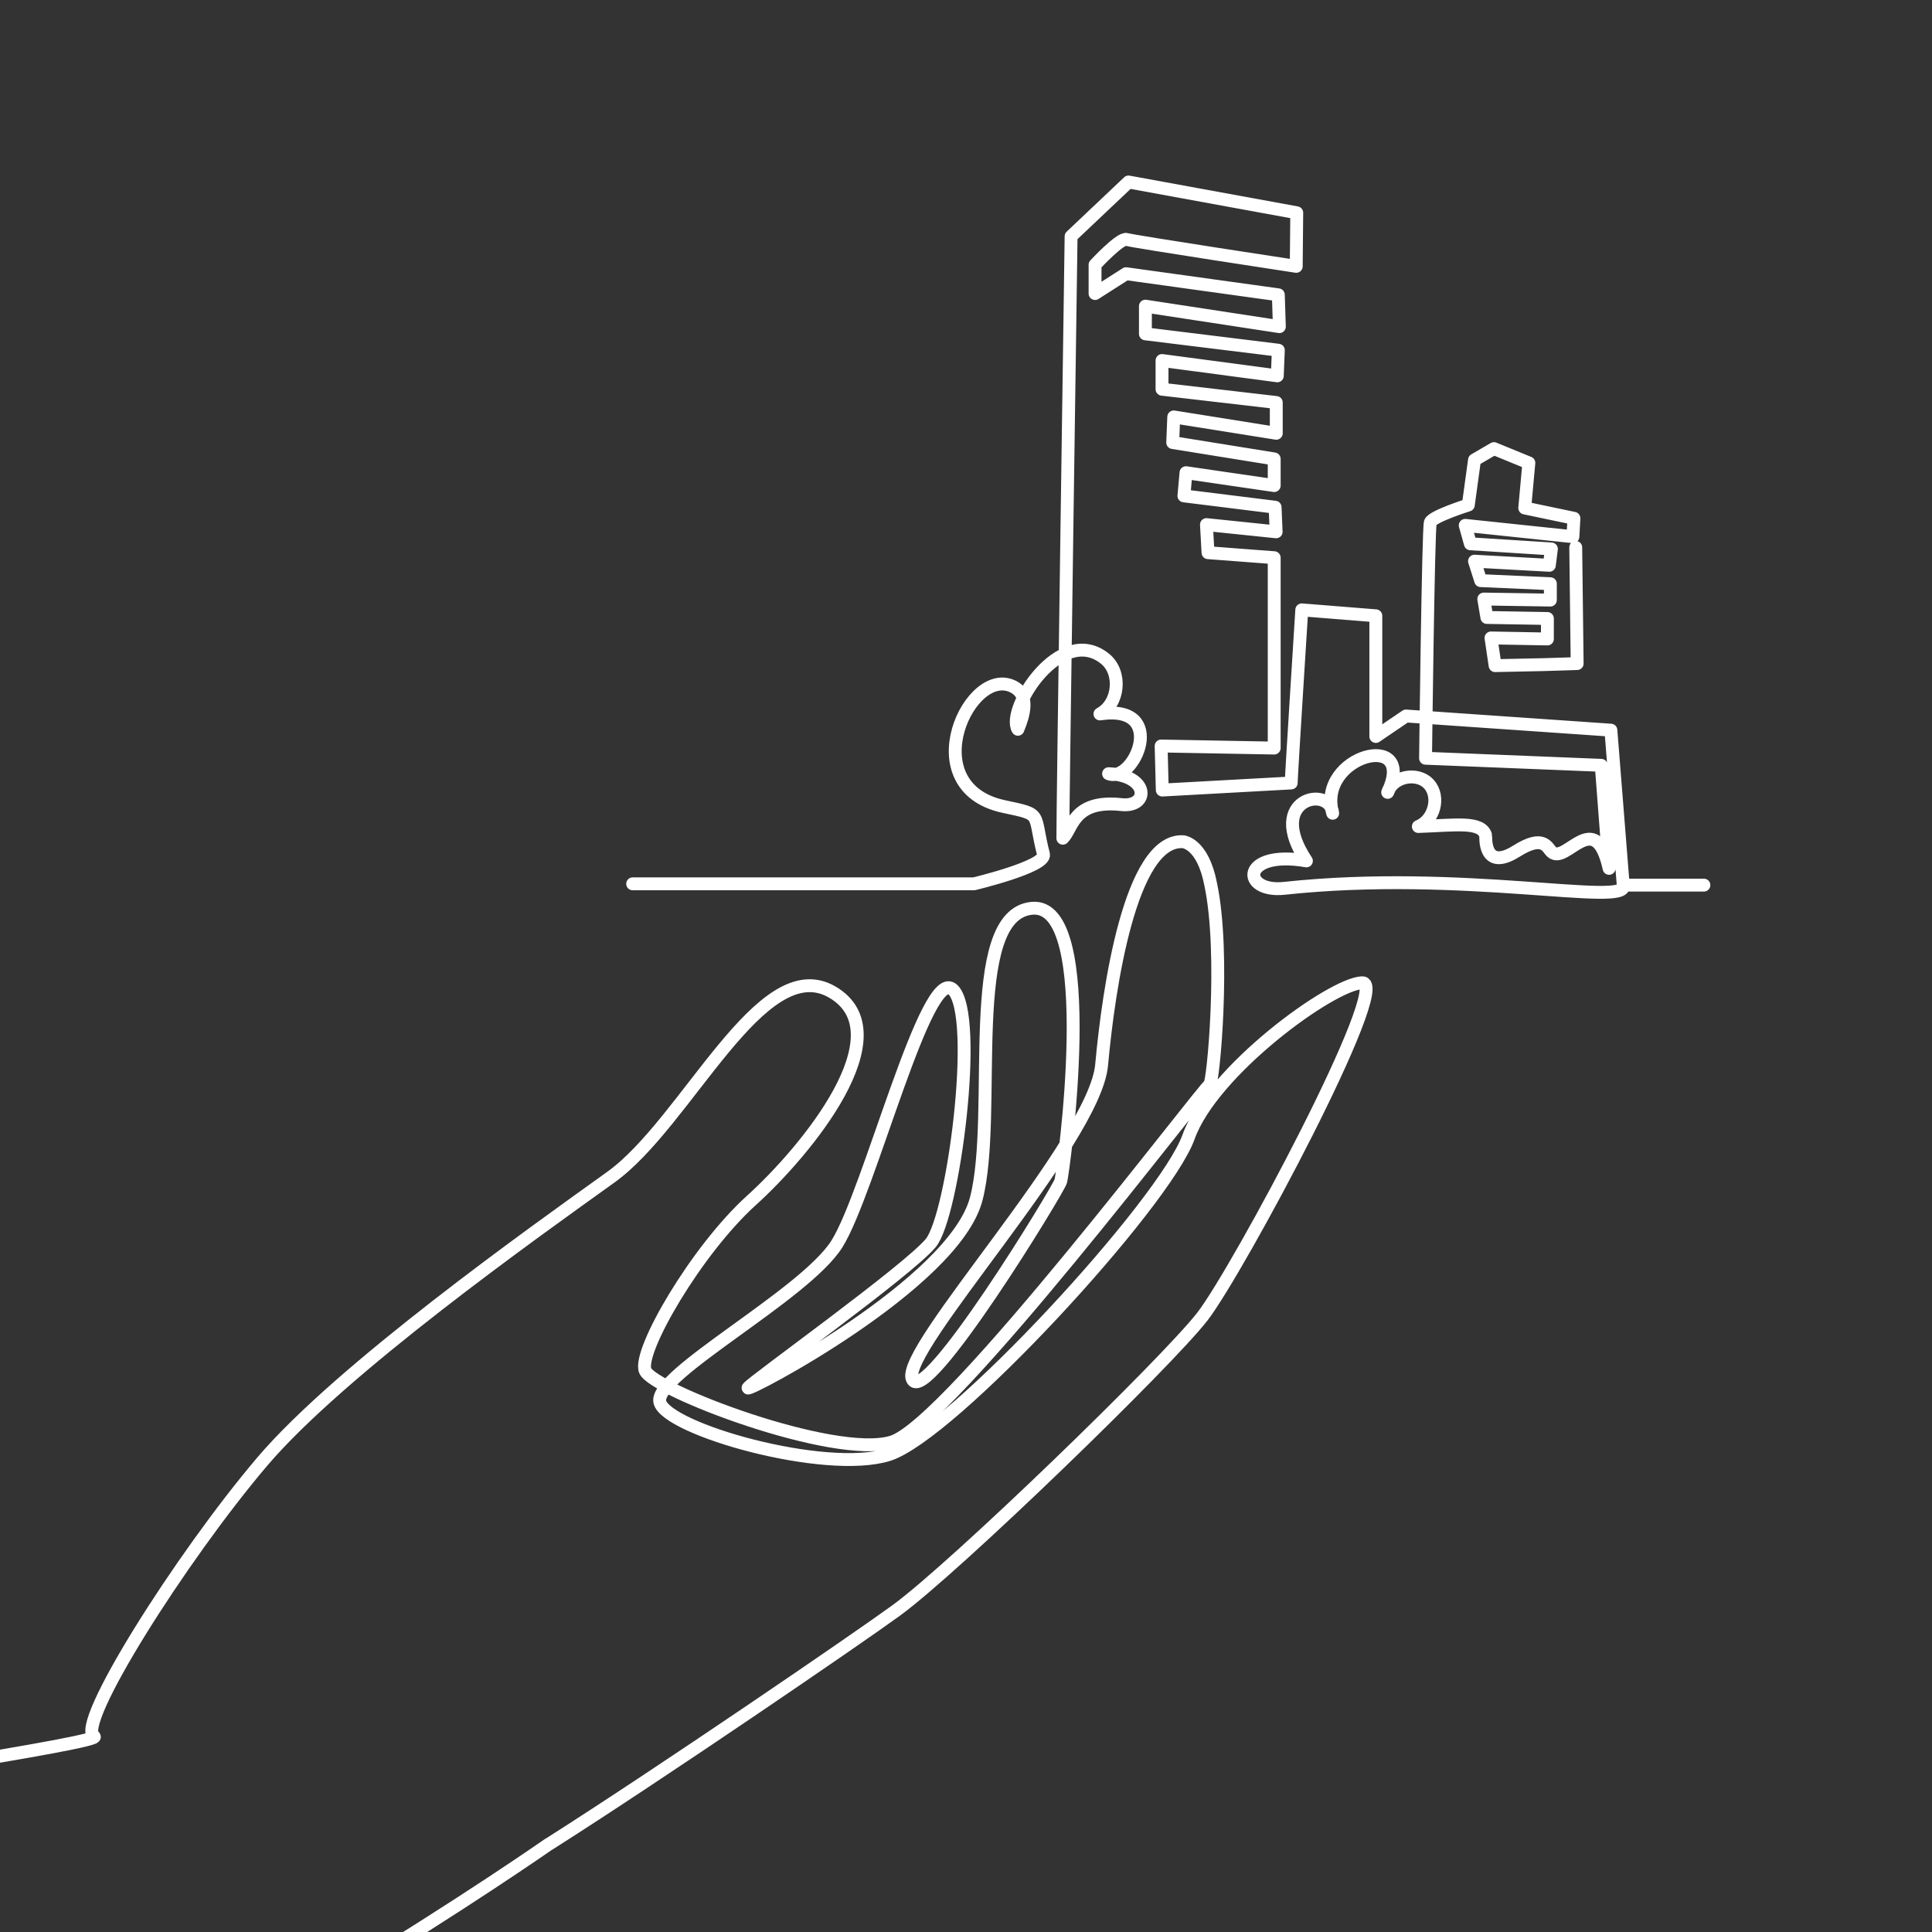 <?xml version="1.0" encoding="UTF-8"?><svg xmlns="http://www.w3.org/2000/svg" viewBox="0 0 150 150"><rect x="0" y="0" width="150" height="150" fill="#333333" stroke="none"/><g id="a"><path d="M42.64,143.17c8.78-5.58,23.84-15.88,26.92-18.12,4.59-3.34,21.03-19.27,23.79-22.83,2.76-3.56,14.77-26,12.41-25.92-2.36.08-11.64,6.82-13.48,11.97-1.85,5.16-18.39,23.13-23.3,24.67-4.91,1.54-17.25-1.98-17.75-4.09-.51-2.11,11.22-8.28,13.74-12.26,2.52-3.99,6.99-21.82,9.03-19.74,2.04,2.08.01,17.52-1.73,19.65-1.75,2.13-13.88,10.79-14.19,11.25-.3.46,16.02-8.06,17.72-14.69,1.71-6.63-1.04-22.02,4.31-22.54,5.35-.53,2.44,20.51,2.25,21.18-.18.67-10.53,17.63-11.53,15.38-1.01-2.25,14.16-18.44,14.7-24.4.54-5.96,2.24-17.54,6.31-17.33,0,0,1.54.08,2.16,3.32,1.14,5.4.19,15.51-.09,15.57-.38.08-20.18,26.37-24.67,27.72-4.49,1.35-18.57-4.04-19.15-5.55-.58-1.5,3.97-9.34,8.25-13.21,4.28-3.87,11.78-12.98,6.27-16.18-5.51-3.2-11.28,10.15-17.19,14.38-5.91,4.24-20.97,14.92-27.06,22.08-6.33,7.45-14.58,20.52-13.05,21.34,1.53.82-84.13,13.06-84.13,13.06M-76.41,190.49s93.28-31.14,102.73-36.84c9.45-5.7,16.32-10.49,16.32-10.49" style="fill:none; fill-rule:evenodd; stroke:#fff; stroke-linecap:round; stroke-linejoin:round;"/></g><g id="b"><path d="M122.34,42.5l.11,9.02-2.55.08-3.82.08-.32-2.15,4.38.08v-1.59l-4.7-.08-.24-1.43,5.17.08v-1.27l-5.41-.24-.48-1.51,5.81.32.16-1.27-6.29-.4-.4-1.43,8.36.88.08-1.43-3.82-.8.32-3.5-2.71-1.11-1.51.88-.48,3.5s-2.79.88-2.95,1.35c-.16.48-.37,18.31-.37,18.31l13.64.55.61,8c-1.08-4.83-3.34-.28-4.45-1.27-.36-.32-.61-1.41-2.74-.07-2.61,1.64-2.37-1.16-2.39-1.22-.36-1.12-2.28-.79-5.23-.69,1.23-.49,1.71-2.3.83-3.28-.88-.99-2.81-.63-3.21.63,2.34-4.93-5.54-2.88-4.27,1.62-.18-2.19-5.29-1.19-2.04,3.7-5.11-.89-5.12,2.49-1.72,2.13,13.8-1.49,26.69,1.44,26.32-.21l-.96-12.07-15.91-1.1-2.34,1.59v-9.37l-5.75-.46s-.82,12.96-.82,13.44l-10.01.55-.09-3.42,8.78.16v-14.78l-5.14-.39-.12-2.18,5.41.56-.08-1.91-7.08-.88.16-1.8,6.85,1v-2.07l-7.88-1.27.08-1.99,7.96,1.27v-2.39l-8.87-1.03v-2.23l8.95,1.19.08-1.99-10.32-1.27v-2.15l10.4,1.59-.08-2.47-11.82-1.64-2.41,1.54v-2.23s1.97-2.13,2.45-1.97c.48.16,13.17,2.09,13.17,2.09l.04-4.16-13.06-2.39-4.46,4.22s-.66,45.57-.64,46.73c.77-.75.79-3.02,4.56-2.61,2.17.23,2.16-2.28-1.01-2.4,1.98.79,4.7-5.44-.67-4.64,1.49-.8,1.72-3.21.4-4.28-3.45-2.8-7.7,3.93-6.77,5.47.47-1.13.88-2.58-.24-3.24-3.41-2.02-8,7.71-.85,9.24,3.1.66,2.23.42,3.08,3.72.18.95-5.4,2.28-5.4,2.28h-26.5" style="fill:none; stroke:#fff; stroke-linecap:round; stroke-linejoin:round;"/><line x1="126.05" y1="68.72" x2="132.29" y2="68.72" style="fill:none; stroke:#fff; stroke-linecap:round; stroke-linejoin:round;"/></g></svg>
